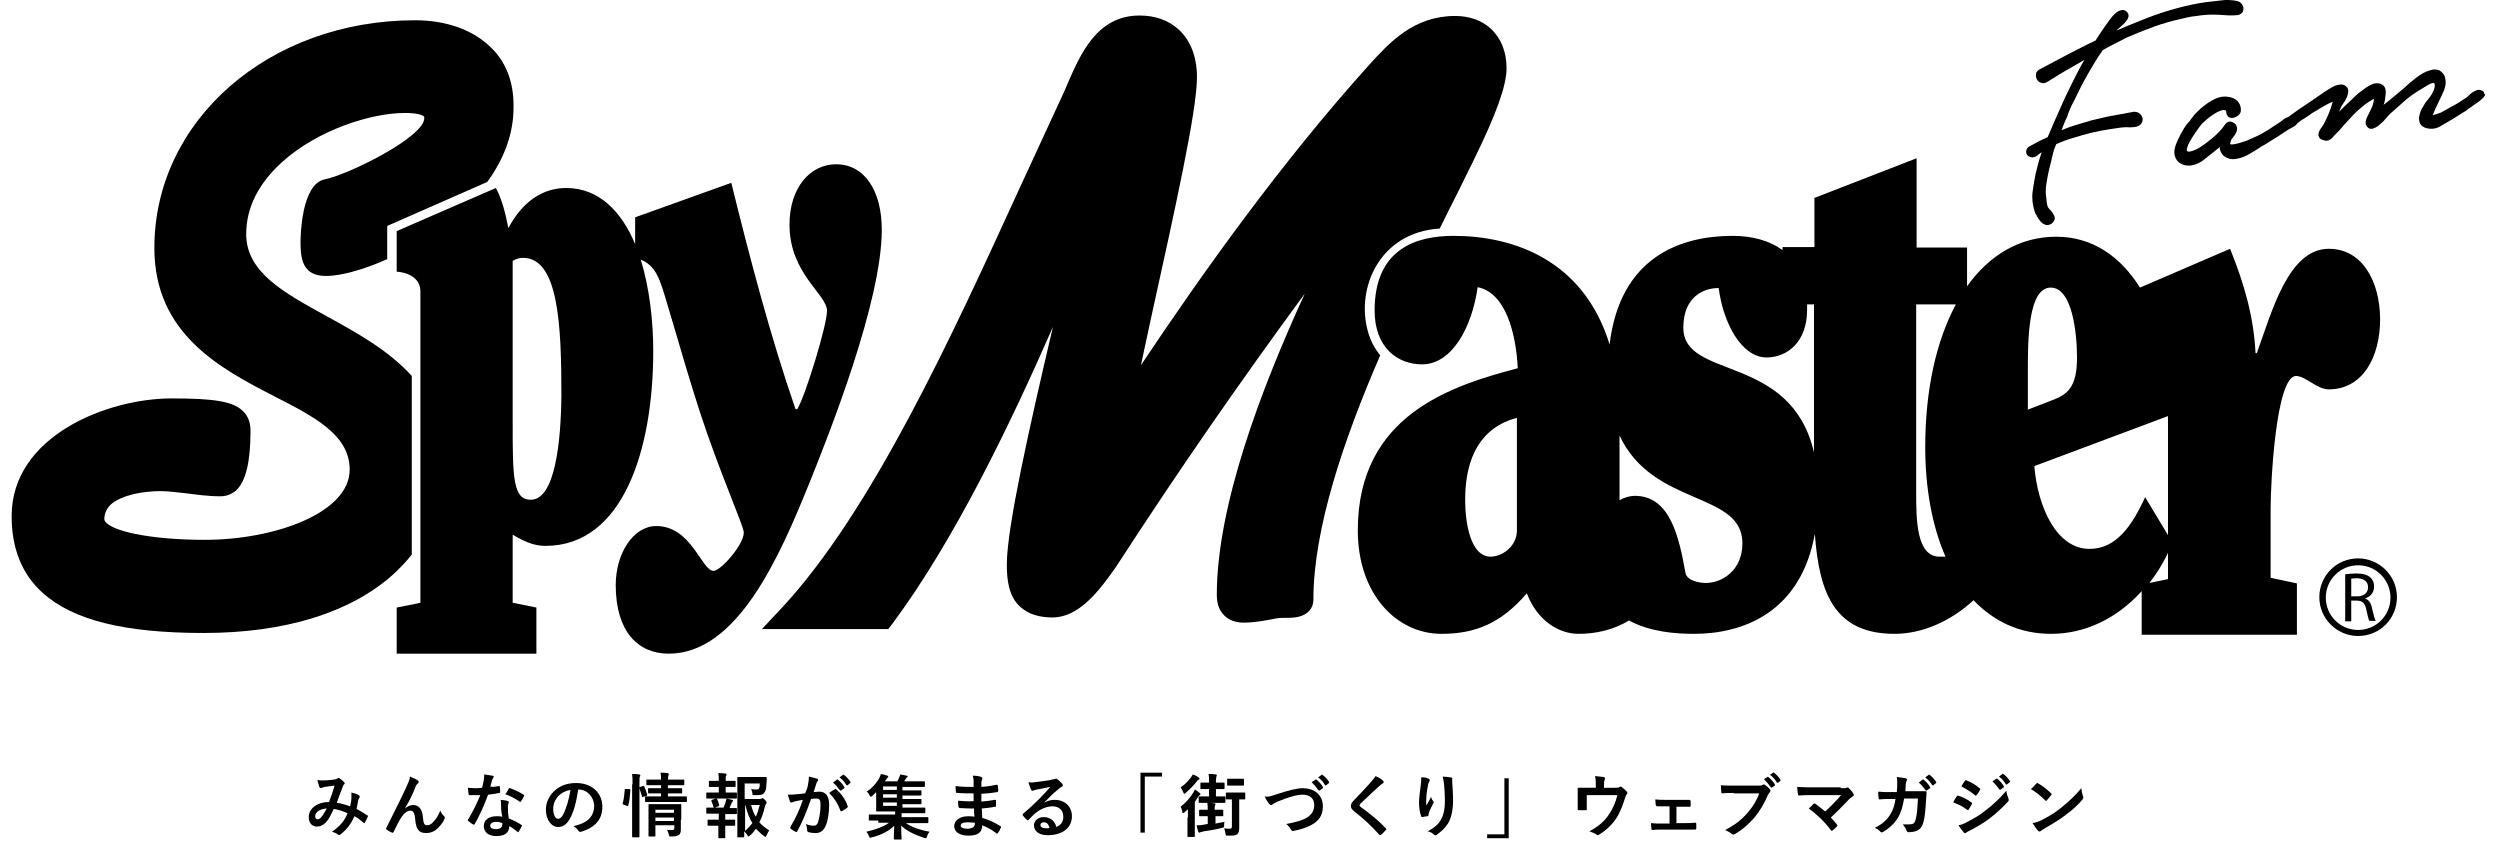 <?xml version="1.0" encoding="utf-8"?>
<!-- Generator: Adobe Illustrator 22.1.0, SVG Export Plug-In . SVG Version: 6.00 Build 0)  -->
<svg version="1.1" id="レイヤー_1" xmlns="http://www.w3.org/2000/svg" xmlns:xlink="http://www.w3.org/1999/xlink" x="0px"
	 y="0px" viewBox="0 0 579.8 195.3" style="enable-background:new 0 0 579.8 195.3;" xml:space="preserve">
<title>logo2</title>
<g>
	<path d="M498.5,135.2c1.6-2.1,3.1-4.4,4.3-7v6.1L498.5,135.2z M484.6,127.3c-7.6,0-12-9.6-12.8-19.2l31-11.6c0,0.2,0,0.5,0,0.7
		v26.9l-5.3-8.8C494.4,122.1,490.7,127.3,484.6,127.3 M470.3,85.9c0-6.7,0-19.2,5.3-19.2c5,0,6.1,10.5,6.1,16.3
		c0,6.9-2.3,8.5-5.7,9.8l-5.7,2.2V85.9z M449.8,129.1c-5.4,0-5.4-8.8-5.4-15V70.6h9.2c-4.5,8.4-7.1,19.7-7.1,33.1
		c0,9.2,1.5,18.1,4.7,25.4C450.7,129.1,450.3,129.1,449.8,129.1 M390.4,76c0-7.2,4.7-9.2,8.2-9.2c1,7.9,5.2,16.1,11.1,16.1
		c4.8,0,9.4-3.6,9.4-11c0-0.4,0-0.8,0-1.3h1.6v34.3C415.3,81.8,390.4,88.2,390.4,76 M395.6,135.2c-1.2,0-4.3-0.4-4.7-2.3
		c-1.4-7.6-3.3-17.9-11.7-17.9c-1.3,0-2.5,0.4-3.6,1v-15c7.7,16.6,28.5,12.9,28.5,25C404.1,132.2,399.5,135.2,395.6,135.2
		 M351.8,123c0,3.8-3.5,6.1-6.1,6.1c-4.7,0-5.9-7.9-5.9-13.2c0-9.9,3.7-16.8,12-19V123z M540.1,57.7c-9.4,0-13.2,14.6-16.7,24.2
		h-0.3c-0.4-8.5-2.7-16.3-5.9-24.2l-20.9,9c-4.5-7.2-11-11.8-19.4-11.8c-8.4,0-15.5,4.2-20.7,11.5v-9h-11.7V36.7l-23.7,9.2v11.4
		h-7.4v0.7c-3-2.2-7-3.3-11.6-3.3c-11.9,0-26.1,4.8-28.5,25.2c-6-19.6-22.3-25.2-36.2-25.2c-8.5,0-18.3,2.9-18.3,17.3
		c0,8.7,5.4,12.5,11,12.5c7,0,11.6-8.7,12.9-17.9c6.5,1.3,8.9,10.7,9.3,18.8c-15.1,4-37.1,10.7-37.1,37.6c0,14.8,9,24,19.4,24
		c7.8,0,13.8-2.4,19.8-9.4c2.3,6.1,7.2,9.4,12,9.4c4,0,8.1-0.9,11.7-3.1c4.9,2.7,11,3.1,15.1,3.1c11.3,0,24.7-4.9,28-23.2
		c1,14.4,5,23.2,18.5,23.2c6.4,0,13-2.9,18.3-7.8c4.6,4.8,10.5,7.8,18,7.8c7.7,0,15.1-3.4,21-9.9v10.1h36v-11.9l-6.1-1.3v-16.1
		c0-5.6,1.2-30.7,5.9-30.7c2.2,0,4.8,3.1,7.6,3.1c7.7,0,11.9-7.2,11.9-16.4C551.9,65.1,547.8,57.7,540.1,57.7"/>
	<path d="M317.2,76.7c-2.7-9.9,2.7-22.8,16.7-23.7c1.4-2.9,2.8-5.6,4.1-8.2l3.7-7.5c5.3-10.8,7.7-17.4,7.7-21.5c0-3.8-1.3-7-3.7-9.2
		c-2.1-1.9-5-2.9-8.2-2.9c-9.7,0-15.3,6.2-20.2,11.6C297,37.9,279.1,63,264.6,84.7l2.3-10.7c5.7-25.9,10.7-48.3,10.7-56.1
		c0-4.7-1.5-8.6-4.3-11.1c-2.3-2.1-5.4-3.2-9-3.2c-9.9,0-13.7,8.9-16.8,16c-0.5,1.3-1.1,2.5-1.6,3.6c0,0-9.6,20.8-9.6,20.8
		c-15.2,33.2-34,74.5-55.1,97.1l-4.5,4.8h7h20.6h1.7l1-1.3c14.3-19.2,27.4-46.4,37.2-68.8c-5.5,23.4-10.7,46.6-10.7,55.1
		c0,3.5,0.4,7.5,3.2,9.9c1.8,1.6,4.2,2.4,7.4,2.4c6.1,0,10.8-6.1,14.7-11.7c14.8-22.8,28.4-42.4,43.8-63.4
		c-10.3,22.5-20.4,49.3-20.4,69.9c0,2.1,0.6,3.7,1.9,4.9c0.8,0.7,2.1,1.5,4.3,1.5c2.6,0,5-0.5,6.7-0.8c0.8-0.2,1.7-0.3,2.1-0.3
		l0.6,0c1.8,0,4,0,5.5-1.3c0.6-0.5,1.3-1.5,1.3-2.9c0-16.4,7-37.1,15.5-56.7C318.8,80.8,317.8,79,317.2,76.7"/>
	<path d="M123.1,115.9c-4.1,0-4.2-5-4.2-17.6V60.5c0.9-0.5,1.6-0.7,2.4-0.7c8.3,0,8.9,15.9,8.9,31.9
		C130.1,102.6,128.7,115.9,123.1,115.9 M193.9,38.1c-6,0-10.8,5.4-10.8,14c0,11.4,8.7,16.1,8.7,20c0,3.3-5,19.7-6.9,22.8h-0.4
		c-5.9-17.1-10.6-35.1-14.9-52.5l-22.3,8v6.2c-3.2-7.6-8.4-13-16-13c-5.4,0-10.1,3.1-13.4,9.3c-0.7-3.6-1.5-6.7-2.9-9.3L92,53.6v9.4
		c2.7,0.2,5.5,1.5,5.5,4.6v72.2l-5.5,1.1v10.7h32.4v-10.7l-5.5-1.1V124c2.7,1.6,4.9,2.6,7.6,2.6c18,0,25-22.3,25-45.2
		c0-7.1-0.9-14.7-2.9-21.2c2.4,1,3.5,2.7,4.4,4.9c1.3,3.1,4.6,15.8,9.3,30.4c4.6,14.1,10.2,26.5,10.2,28c0,2.9-5.4,8.9-7,8.9
		c-2.8,0-5.1-10.4-13.3-10.4c-5.3,0-9.4,6.3-9.4,13.7c0,10.7,5.1,15.9,12.3,15.9c16,0,25.8-22.8,32.5-39.3
		c4.8-11.9,16.9-42.4,16.9-59C204.5,44.2,200.5,38.1,193.9,38.1"/>
	<path d="M113.2,10.4c-4.1-3.7-10.1-5.7-16.9-5.7c-33.9,0-60.5,23.2-60.5,52.8c0,20,15.4,28,27.8,34.4c9.4,4.8,17.5,9,17.5,17
		c0,10.1-17.5,16.3-33.6,16.3c-11.1,0-20.3-1.6-22.8-3.9c-0.5-0.5-0.5-0.8-0.5-0.9c0-1.3,0.5-2.4,1.5-3.4c2.6-2.3,7.8-3.1,11.5-3.1
		c1.9,0,3.8,0.3,5.9,0.5c2.4,0.3,5.1,0.7,8.1,0.7c1.3,0,2.5-0.5,3.5-1.3c2.3-2.1,3.4-6.6,3.4-13.9c0-2-0.6-3.5-1.9-4.7
		c-2.3-2.1-6.5-2.8-16.4-2.8c-14.9,0-37.1,8.7-37.1,27.3c0,7.5,2.4,13.5,7.2,17.8c7,6.3,18.9,9.3,37.3,9.3c18.9,0,34-4.7,43.9-13.5
		c1.6-1.5,3.1-3,4.4-4.7V87.2c-5.4-6-12.9-10.1-19.8-13.9c-10-5.5-18.6-10.2-18.6-19c0-6.1,2.8-11.7,8.3-16.7
		c8.3-7.5,20.7-11.4,28.5-11.4c2.6,0,4,0.4,4.4,0.8c0.1,0.1,0.1,0.2,0.1,0.4c0,4.4-17.6,13.1-23.1,14.2c-5.4,1.1-5.6,13.1-5.6,14.5
		c0,3,0.3,5.2,1.8,6.6c1.2,1.1,2.8,1.3,4.2,1.3c3.1,0,8.3-1.3,14.1-3.9v-7.7l23.2-10.2c4-5.5,6.1-11.3,6.1-17.3
		C119.2,18.8,117.2,13.9,113.2,10.4"/>
</g>
<g>
	<path d="M546.9,147.5c-4.9,0-9-4-9-9s4-9,9-9c4.9,0,9,4,9,9S551.9,147.5,546.9,147.5z M546.9,131.1c-4.1,0-7.5,3.3-7.5,7.5
		c0,4.1,3.3,7.5,7.5,7.5c4.1,0,7.5-3.3,7.5-7.5C554.4,134.5,551.1,131.1,546.9,131.1z"/>
	<g>
		<path d="M543.8,133.2c0.7-0.1,1.8-0.2,2.7-0.2c1.5,0,2.5,0.3,3.2,0.9c0.6,0.5,0.9,1.2,0.9,2.1c0,1.5-0.9,2.4-2.1,2.8v0
			c0.9,0.3,1.4,1.1,1.6,2.2c0.4,1.5,0.6,2.6,0.9,3h-1.5c-0.2-0.3-0.4-1.3-0.7-2.6c-0.3-1.5-0.9-2.1-2.2-2.1h-1.3v4.8h-1.4V133.2z
			 M545.2,138.3h1.5c1.5,0,2.5-0.8,2.5-2.1c0-1.4-1-2-2.5-2.1c-0.7,0-1.2,0.1-1.4,0.1V138.3z"/>
	</g>
</g>
<g>
	<path d="M481.1,23.2c1-2.1,2-4.1,3.1-6c1.1-1.9,2.2-3.8,3.5-5.6c0.9-0.5,1.8-1,2.6-1.4c0.9-0.4,1.8-0.9,2.7-1.4
		c2.1-0.9,4.3-1.8,6.5-2.6c2.2-0.8,4.4-1.4,6.7-1.9c1.1-0.3,2.2-0.5,3.3-0.6c1.1-0.2,2.3-0.3,3.5-0.3c0.9,0,1.9,0,2.8,0.1
		c1,0.1,2.1,0.1,3.2,0c0.5-0.1,0.9-0.4,1.1-0.7c0.2-0.3,0.2-0.7,0.2-1.1c-0.1-0.4-0.3-0.7-0.6-1c-0.3-0.3-0.6-0.4-1-0.5
		c-1.2-0.2-2.4-0.3-3.6-0.1c-1.1,0.1-2.3,0.3-3.5,0.4c-2.2,0.3-4.5,0.8-6.7,1.4c-2.2,0.6-4.4,1.3-6.5,2.1c-1.5,0.6-3,1.2-4.5,1.8
		c-1,0.4-2.1,0.9-3.1,1.3c0.5-0.6,3.8-2.7,2.6-4.2c-0.7-1-2.2-0.7-3.5,0.9c-0.7,0.8-3,4.1-3.9,5.6c-2.2,1-4.2,2.1-6.4,3.2
		c-2.2,1.2-4.4,2.3-6.6,3.5c-0.5,0.3-0.8,0.6-0.8,1.1c-0.1,0.4,0,0.8,0.2,1.2c0.2,0.4,0.5,0.7,1,0.8c0.5,0.2,0.9,0.1,1.4-0.2
		c1-0.6,1.9-1.2,2.9-1.8c1-0.6,2-1.2,3.1-1.8l2.6-1.5c-0.9,1.5-1.7,3.1-2.5,4.7c-1,2-2,4-2.9,6.1c-0.5,1.2-1.1,2.4-1.6,3.6
		c-0.5,1.2-1,2.3-1.5,3.5c-1.6,0.7-3.1,1.5-4.5,2.3c-0.3,0.3-0.5,0.7-0.5,1.1c0,0.3,0.1,0.8,0.7,1.1c0.4,0.2,0.8,0.3,1.2,0.1
		c0.4-0.1,0.7-0.3,1-0.6c0.2-0.2,0.5-0.3,0.7-0.5c-0.2,0.6-0.4,1.3-0.6,1.9c-0.3,1-0.5,2-0.8,3.1c-0.3,1.4-0.5,2.8-0.7,4.2
		c-0.2,1.5,0,2.9,0.4,4.3c0.1,0.3,0.2,0.7,0.5,1.1c0.2,0.5,0.5,0.9,0.8,1.3c0.3,0.4,0.7,0.7,1.2,0.9c0.1,0.1,0.3,0.1,0.5,0.1
		c0.3,0,0.7-0.1,1.1-0.4c0.8-0.7,0.7-1.4,0.5-1.8c-0.2-0.4-0.5-0.9-0.9-1.3c-0.3-0.3-0.6-0.6-0.7-1.1c-0.1-0.5-0.2-1-0.2-1.5
		c-0.2-1.2-0.2-2.4,0-3.5c0.2-1.2,0.4-2.4,0.7-3.6c0.3-1,0.5-2,0.7-2.9c0.2-0.9,0.5-1.8,0.9-2.7c1.2-0.5,2.7-1.1,4.2-1.5
		c1.3-0.4,2.6-0.8,3.9-1.1c1.3-0.3,2.7-0.6,4.1-0.8l2-0.3c0.7-0.1,1.3-0.2,2-0.2c0.4,0,0.9,0.1,1.4,0c0.5,0,1-0.1,1.5-0.3
		c0.5-0.3,0.8-0.7,0.9-1.2c0.1-0.6-0.1-1.1-0.5-1.5c-0.5-0.5-1.2-0.7-1.9-0.5c-0.6,0.1-1.2,0.2-1.6,0.3c-1.3,0.2-2.6,0.5-3.9,0.7
		c-1.3,0.3-2.6,0.6-3.9,0.9c-1.3,0.4-2.7,0.8-4,1.2c-1,0.3-2,0.7-3,1.1c0.4-1,0.8-2.1,1.3-3.1C479.8,25.8,480.4,24.5,481.1,23.2z"/>
	<path d="M576.1,21.5c-0.1-0.3-0.4-0.5-0.8-0.6c0,0,0,0,0,0c-0.3-0.1-0.7-0.1-1.1,0.1c-0.3,0.1-0.6,0.3-0.9,0.5
		c-0.3,0.2-0.6,0.5-0.8,0.7c-0.2,0.2-0.4,0.4-0.6,0.5l-1.7,1.1c-0.5,0.3-1.1,0.7-1.8,1c-0.6,0.4-1.4,0.8-2.3,1.3
		c-0.7,0.3-1.4,0.5-1.9,0.6c0.3-0.8,0.7-1.7,1.1-2.5c0.5-1,1-2.1,1.5-3.2c0.2-0.6,0.4-1.2,0.4-1.8c0-0.6-0.1-1.2-0.3-1.7
		c-0.3-0.5-0.7-0.9-1.2-1.2c-0.6-0.2-1.3-0.3-2.1,0c-1.1,0.3-2.2,0.9-3.2,1.7c-1,0.8-1.9,1.5-2.7,2.3c-1,0.8-2,1.7-3,2.5
		c-0.6,0.5-1.2,1-1.9,1.5c0.1-0.2,0.1-0.4,0.2-0.6c0.2-0.7,0.2-1.4,0.3-2.1c0.1-1.5-0.7-2-1.3-2.2c-0.8-0.2-1.6-0.1-2.4,0.4
		c-0.6,0.3-1.2,0.7-1.8,1.2c-0.6,0.4-1.2,0.9-1.8,1.5c-0.6,0.6-1.3,1.3-2.1,2c-0.4,0.4-0.9,0.9-1.4,1.4c0.1-0.3,0.3-0.7,0.4-1
		c0.1-0.2,0.3-0.6,0.6-1c0.3-0.4,0.6-0.9,0.8-1.4c0.2-0.5,0.3-1,0.3-1.5c0-0.4-0.2-0.9-1-1.3c-0.5-0.2-1.1-0.1-1.8,0.1
		c-0.6,0.2-1.3,0.6-1.9,1c-0.6,0.4-1.3,0.8-1.8,1.2c-0.6,0.4-1,0.7-1.3,0.9l-3.1,2.1c-1.1,0.7-2.1,1.5-3.1,2.2c0,0,0,0-0.1,0
		c-0.1,0-0.2,0.1-0.3,0.1c-0.4,0.2-0.7,0.5-1,0.7c-0.3,0.3-0.5,0.4-0.7,0.5c-0.7,0.5-1.6,1-2.6,1.7c-1,0.6-2,1.2-3,1.6
		c-1,0.5-2,0.9-3,1.2c-0.9,0.3-1.8,0.5-2.4,0.5c0,0,0,0,0,0c-0.2,0-0.2-0.1-0.3-0.1c0,0,0-0.1,0.1-0.5c0.1-0.4,0.2-0.6,0.4-0.8
		l0.6-0.8c0.2-0.3,0.4-0.7,0.5-1.1c0.1-0.8-0.2-1.5-0.9-1.8c-0.7-0.4-1.4-0.2-1.9,0.5c-0.7,1.1-1.7,2.1-3,3.2
		c-0.1,0.1-0.4,0.3-1,0.8c-0.5,0.4-1.1,0.8-1.7,1.2c-0.6,0.4-1.2,0.7-1.9,0.9c-0.5,0.2-0.9,0.2-1.1,0.1c-0.2-0.1-0.2-0.5,0-1
		c0.2-0.7,0.6-1.4,1.1-2.2c0.5-0.8,1-1.5,1.5-2.2c0.6-0.8,0.9-1.2,1.1-1.3c0.5-0.5,1-0.9,1.4-1.2c1.8-1.4,3.2-1.9,3.7-1.6
		c0.1,0,0.2,0.1,0.2,0.3c0,0.5,0.2,0.9,0.5,1.2c0.4,0.3,0.9,0.3,1.2,0.2c0.6-0.1,1.8-0.7,1.7-1.9c0-1.4-1-3-3.8-3c0,0-0.1,0-0.1,0
		c-1.7,0-4.1,1.4-6.4,3.7c0,0,0,0,0,0l-0.1,0.1c-0.1,0.1-0.2,0.2-0.2,0.2c-0.2,0.2-0.3,0.3-0.3,0.4c-0.4,0.5-0.7,0.8-1,1.3l-0.3,0.3
		c-0.7,0.8-1.2,1.7-1.7,2.6c-0.5,0.9-0.9,1.8-1.2,2.6c-0.3,0.9-0.4,1.6-0.3,2.2c0.2,1,0.7,1.8,1.6,2.2c0.5,0.3,1.1,0.4,1.7,0.4
		c0.3,0,0.6,0,0.9-0.1c1-0.2,2-0.7,2.8-1.4c0.8-0.6,1.6-1.3,2.4-1.9l1.1-0.9c0,0.4,0.1,0.9,0.3,1.2c0.3,0.7,0.9,1.2,1.9,1.5
		c0.7,0.2,1.5,0.1,2.3-0.1c0.8-0.2,1.5-0.5,2.2-0.9c0.7-0.4,1.4-0.8,2-1.2c0.6-0.4,1.2-0.8,1.8-1.1l2.4-1.5c0.8-0.5,1.6-1,2.3-1.5
		c0.2-0.1,0.4-0.3,0.8-0.5c0.4-0.2,0.7-0.4,1.1-0.6c0.4-0.2,0.7-0.5,0.9-0.8c0.5-0.4,1-0.8,1.4-1c0.6-0.4,1.3-0.8,1.9-1.3
		c0.9-0.5,1.8-1.1,2.7-1.6c0.7-0.4,1.4-0.8,2.2-1.1c-0.5,1.9-1.3,3.8-2.2,5.4l-0.5,0.7c-0.2,0.3-0.4,0.6-0.5,0.9
		c-0.1,0.4-0.2,0.7,0,1.1c0.1,0.4,0.5,0.7,1.1,0.8c0.5,0.2,1,0.2,1.4-0.1c0.4-0.2,0.7-0.5,0.9-0.8c0.8-0.8,1.7-1.7,2.4-2.6
		c0.8-0.9,1.6-1.7,2.3-2.5c0.8-0.8,1.6-1.5,2.5-2.2c0.7-0.5,1.4-1,2.2-1.4c0,0.2-0.1,0.4-0.1,0.6c-0.1,0.5-0.2,0.8-0.3,1.1
		c-0.1,0.2-0.2,0.5-0.4,0.9c-0.2,0.4-0.4,0.8-0.6,1.2c-0.2,0.4-0.4,0.8-0.5,1.2c-0.1,0.5-0.1,0.9,0.1,1.2c0.4,0.7,0.9,0.9,1.6,0.7
		c0.5-0.2,1.1-0.5,1.6-1c0.5-0.4,1-0.9,1.4-1.4c0.4-0.5,0.7-0.8,0.9-1c1.2-1.1,2.4-2.1,3.6-3.2c1.2-1,2.5-1.9,3.9-2.7
		c0.4-0.2,0.9-0.6,1.5-0.9c0.5-0.3,0.9-0.4,1.3-0.3c0.1,0.4,0.1,0.7,0,1.1c-0.1,0.5-0.4,0.9-0.6,1.4c-0.3,0.5-0.6,0.9-1,1.4
		c-0.4,0.4-0.7,0.9-0.9,1.3c-0.3,0.4-0.5,0.8-0.7,1.3c-0.2,0.5-0.3,1-0.4,1.5c0,0.5,0.1,1,0.3,1.4c0.3,0.5,0.7,0.8,1.4,1
		c1.1,0.3,2.3,0.2,3.4-0.5c1.1-0.6,2-1.2,2.9-1.7l1.9-1.2c0.7-0.4,1.3-0.8,1.9-1.3c0.2-0.1,0.5-0.3,1-0.7c0.5-0.3,1.1-0.7,1.5-1.1
		c0.5-0.4,0.9-0.8,1.1-1.3C576.2,21.9,576.1,21.7,576.1,21.5z"/>
</g>
<g>
	<path d="M81.5,184.9c0-0.3,0-0.7,0-1.1c0.8,0.2,1.5,0.4,1.8,0.7c0.1,0.1,0.2,0.3,0.1,0.4c-0.1,0.2-0.2,0.4-0.3,0.6
		c-0.1,0.7-0.3,1.4-0.4,2.1c0.9,0.5,1.9,1.1,2.5,1.5c0.2,0.1,0.1,0.2,0.1,0.3c-0.2,0.4-0.5,1.1-0.7,1.4c-0.1,0.2-0.2,0.1-0.3,0
		c-0.7-0.6-1.3-1.1-2.1-1.5c-0.8,1.8-1.7,3-3.2,4.2c-0.3,0.2-0.3,0.2-0.6,0.1c-0.4-0.4-0.8-0.5-1.4-0.7c2-1.4,3-2.7,3.6-4.3
		c-0.9-0.4-2-0.8-3.2-1c-0.8,1.8-1.3,2.6-1.9,3.2c-0.6,0.6-1.2,0.9-2,0.9c-0.9,0-1.9-0.6-1.9-2.2c0-2,2-3.5,4.7-3.5
		c0.5-1.3,0.9-2.4,1.3-3.8c-0.9,0.1-1.7,0.2-2.2,0.3c-0.2,0-0.5,0.1-0.7,0.2c-0.1,0-0.2,0.1-0.3,0.1c-0.1,0-0.2-0.1-0.3-0.2
		c-0.1-0.3-0.3-0.9-0.5-1.7c0.5,0.1,0.9,0.1,1.4,0.1c0.8,0,1.6-0.1,2.5-0.2c0.4-0.1,0.6-0.1,0.8-0.3c0.1-0.1,0.3-0.1,0.4,0
		c0.4,0.2,0.8,0.6,1.1,0.9c0.2,0.2,0.2,0.4,0,0.5c-0.2,0.2-0.3,0.5-0.4,0.8c-0.4,1.1-0.9,2.3-1.3,3.5c1,0.1,1.9,0.4,3.1,0.8
		C81.4,186.2,81.5,185.6,81.5,184.9z M73.1,189.3c0,0.5,0.2,0.7,0.6,0.7c0.3,0,0.6-0.2,0.9-0.6c0.4-0.5,0.7-1.1,1.2-1.9
		C74.1,187.6,73.1,188.4,73.1,189.3z"/>
	<path d="M93.9,187.5c0.6-0.5,1.3-0.8,1.9-0.8c1.7,0,2.2,1.5,2.3,3c0.1,1.2,0.3,1.7,0.9,1.7c0.6,0,1.1-0.3,1.5-0.8
		c0.6-0.6,1.2-1.5,1.6-2.6c0.3,0.7,0.6,1,0.9,1.3c0.2,0.2,0.2,0.4,0.1,0.6c-0.3,0.7-0.8,1.4-1.4,2c-0.8,0.9-1.8,1.3-2.9,1.3
		c-1.6,0-2.3-0.8-2.5-3.1c-0.1-1.6-0.5-2.1-1.1-2.1c-0.7,0-1.4,0.5-2,1.4c-0.6,0.8-1.2,2.1-1.9,3.5c-0.1,0.2-0.2,0.3-0.4,0.2
		c-0.4-0.2-0.9-0.4-1.2-0.7c-0.2-0.1-0.2-0.2-0.1-0.4c2.3-4.6,3.8-7.6,4.7-9.6c0.5-1.1,0.7-1.6,0.8-2.3c0.7,0.3,1.4,0.6,1.8,0.9
		c0.3,0.2,0.3,0.4,0,0.7c-0.2,0.2-0.4,0.4-0.5,0.7C95.7,184.3,94.8,186,93.9,187.5L93.9,187.5z"/>
	<path d="M115.7,182.3c0.1,0,0.2,0,0.2,0.1c0.1,0.4,0.1,0.9,0.1,1.3c0,0.1-0.1,0.2-0.2,0.2c-0.9,0.2-1.6,0.3-2.6,0.4
		c-1,2.7-2,4.9-3.1,6.8c-0.1,0.2-0.2,0.2-0.4,0.1c-0.4-0.2-0.8-0.6-1.1-0.8c-0.1-0.1-0.2-0.2,0-0.4c1.2-2,2-3.7,2.8-5.6
		c-0.6,0-1.1,0-1.6,0c-0.4,0-0.5,0-0.9,0c-0.2,0-0.2,0-0.2-0.3c-0.1-0.3-0.1-0.8-0.2-1.4c0.7,0,1,0.1,1.5,0.1c0.6,0,1.1,0,1.8-0.1
		c0.2-0.7,0.3-1.2,0.4-1.8c0.1-0.6,0.1-0.8,0.1-1.3c0.7,0.1,1.4,0.2,1.9,0.3c0.2,0,0.3,0.1,0.3,0.2c0,0.1,0,0.2-0.1,0.3
		c-0.1,0.1-0.2,0.3-0.3,0.6c-0.1,0.4-0.2,0.9-0.4,1.4C114.4,182.6,115.1,182.4,115.7,182.3z M116.2,186.6c0-0.4,0-0.7-0.1-1.1
		c0.8,0.1,1.2,0.1,1.7,0.3c0.1,0,0.2,0.1,0.2,0.3c0,0,0,0.1-0.1,0.3c-0.1,0.2-0.1,0.4-0.1,0.7c0,0.9,0,1.6,0.2,2.7
		c1.1,0.5,1.9,0.8,2.9,1.5c0.2,0.1,0.2,0.2,0.1,0.3c-0.2,0.5-0.5,0.9-0.7,1.3c-0.1,0.2-0.2,0.1-0.3,0c-0.7-0.6-1.3-1-1.9-1.3
		c0,1.6-1.1,2.3-3,2.3c-1.8,0-2.9-0.9-2.9-2.3c0-1.4,1.1-2.3,3-2.3c0.3,0,0.7,0,1.3,0.1C116.2,188.3,116.2,187.3,116.2,186.6z
		 M115.1,190.6c-0.8,0-1.4,0.3-1.4,0.9c0,0.5,0.4,0.8,1.4,0.8c0.9,0,1.4-0.5,1.4-1.1c0-0.1,0-0.2,0-0.3
		C116,190.7,115.6,190.6,115.1,190.6z M118,182.9c0.1-0.2,0.2-0.2,0.3-0.1c0.9,0.3,2.2,0.9,3.1,1.5c0.2,0.1,0.2,0.2,0.1,0.4
		c-0.2,0.4-0.4,0.8-0.7,1.2c-0.1,0.1-0.2,0.1-0.3,0c-0.9-0.6-2.1-1.3-3.3-1.7C117.6,183.7,117.8,183.2,118,182.9z"/>
	<path d="M134.1,183.1c-0.4,2.7-1,5.2-2,6.9c-0.7,1.2-1.5,1.8-2.7,1.8c-1.4,0-2.8-1.5-2.8-4.1c0-1.5,0.7-3,1.8-4.1
		c1.3-1.3,3-2,5.2-2c3.8,0,6.1,2.4,6.1,5.5c0,3-1.7,4.8-4.9,5.8c-0.3,0.1-0.5,0-0.7-0.3c-0.2-0.3-0.5-0.6-1.1-1
		c2.7-0.6,4.8-1.8,4.8-4.8C137.7,184.9,136.3,183.1,134.1,183.1L134.1,183.1z M129.5,184.6c-0.8,0.9-1.2,1.9-1.2,3
		c0,1.5,0.6,2.3,1.1,2.3c0.4,0,0.8-0.2,1.2-1c0.7-1.3,1.4-3.6,1.7-5.7C131.1,183.4,130.2,183.9,129.5,184.6z"/>
	<path d="M146,183c0.2,0,0.2,0.1,0.2,0.3c-0.1,1.3-0.2,2.5-0.5,3.5c0,0.2-0.1,0.1-0.3,0.1l-0.8-0.3c-0.2-0.1-0.2-0.2-0.2-0.3
		c0.3-0.9,0.4-2,0.5-3.2c0-0.2,0-0.1,0.3-0.1L146,183z M146.7,181.9c0-1.1,0-1.6-0.1-2.4c0.6,0,1.1,0,1.6,0.1c0.2,0,0.3,0.1,0.3,0.2
		c0,0.1,0,0.2-0.1,0.3c-0.1,0.2-0.1,0.6-0.1,1.8v9.3c0,1.8,0,2.7,0,2.8c0,0.2,0,0.2-0.2,0.2h-1.3c-0.2,0-0.2,0-0.2-0.2
		c0-0.1,0-1,0-2.8V181.9z M149.1,182.3c0.2-0.1,0.2,0,0.3,0.1c0.3,0.6,0.5,1.2,0.7,1.9c0,0.2,0,0.2-0.2,0.3l-0.7,0.2
		c-0.2,0.1-0.3,0.1-0.3-0.1c-0.2-0.7-0.4-1.3-0.6-1.9c-0.1-0.2,0-0.2,0.2-0.3L149.1,182.3z M152,186c-1.5,0-2.1,0-2.2,0
		c-0.2,0-0.2,0-0.2-0.2v-0.9c0-0.2,0-0.2,0.2-0.2c0.1,0,0.6,0,2.2,0h1.3V184h-0.8c-1.4,0-1.9,0-2,0c-0.2,0-0.2,0-0.2-0.2v-0.8
		c0-0.2,0-0.2,0.2-0.2c0.1,0,0.6,0,2,0h0.8v-0.7h-1.1c-1.5,0-2,0-2.1,0c-0.2,0-0.2,0-0.2-0.2v-0.9c0-0.2,0-0.2,0.2-0.2
		c0.1,0,0.6,0,2.1,0h1.1c0-0.6,0-1-0.1-1.6c0.6,0,1,0,1.6,0.1c0.2,0,0.3,0.1,0.3,0.2c0,0.2-0.1,0.3-0.1,0.4c0,0.2-0.1,0.4-0.1,0.9
		h1.5c1.5,0,2,0,2.1,0c0.2,0,0.2,0,0.2,0.2v0.9c0,0.2,0,0.2-0.2,0.2c-0.1,0-0.6,0-2.1,0h-1.5v0.7h1.1c1.4,0,1.9,0,2,0
		c0.2,0,0.2,0,0.2,0.2v0.8c0,0.2,0,0.2-0.2,0.2c-0.1,0-0.6,0-2,0h-1.1v0.7h2c1.5,0,2.1,0,2.2,0c0.2,0,0.2,0,0.2,0.2v0.9
		c0,0.2,0,0.2-0.2,0.2c-0.1,0-0.6,0-2.2,0H152z M157.9,190.1c0,0.8,0,1.7,0,2.2c0,0.6-0.1,1.1-0.4,1.3c-0.3,0.2-0.7,0.4-1.8,0.4
		c-0.5,0-0.5,0-0.6-0.5c-0.1-0.3-0.2-0.7-0.4-1c0.4,0,0.8,0,1.1,0c0.5,0,0.6-0.2,0.6-0.5v-0.6H152v0.7c0,1.1,0,1.6,0,1.7
		c0,0.2,0,0.2-0.2,0.2h-1.2c-0.2,0-0.2,0-0.2-0.2c0-0.1,0-0.6,0-1.7v-3.7c0-1.1,0-1.6,0-1.7c0-0.2,0-0.2,0.2-0.2c0.1,0,0.6,0,2,0
		h3.2c1.4,0,1.9,0,2,0c0.2,0,0.2,0,0.2,0.2c0,0.1,0,0.7,0,1.9V190.1z M152,187.8v0.7h4.3v-0.7H152z M156.3,190.4v-0.8H152v0.8H156.3
		z"/>
	<path d="M166.7,183.8v-1.3h-0.4c-1.2,0-1.6,0-1.7,0c-0.2,0-0.2,0-0.2-0.2v-1c0-0.1,0-0.2,0.2-0.2c0.1,0,0.5,0,1.7,0h0.4v0
		c0-0.7,0-1.2-0.1-1.8c0.6,0,1.1,0,1.6,0.1c0.2,0,0.3,0.1,0.3,0.2c0,0.1,0,0.2-0.1,0.3c-0.1,0.1-0.1,0.4-0.1,0.8v0.4h0.4
		c1.2,0,1.6,0,1.7,0c0.1,0,0.2,0,0.2,0.2v1c0,0.2,0,0.2-0.2,0.2c-0.1,0-0.5,0-1.7,0h-0.4v1.3h0.5c1.4,0,1.8,0,1.9,0
		c0.2,0,0.2,0,0.2,0.2v1c0,0.2,0,0.2-0.2,0.2c-0.1,0-0.5,0-1.9,0h-2.9c-1.3,0-1.8,0-1.9,0c-0.2,0-0.2,0-0.2-0.2v-1
		c0-0.2,0-0.2,0.2-0.2c0.1,0,0.5,0,1.9,0H166.7z M166.7,190v-1.3h-0.8c-1.3,0-1.8,0-1.9,0c-0.2,0-0.2,0-0.2-0.2v-1
		c0-0.2,0-0.2,0.2-0.2c0.1,0,0.5,0,1.9,0h1.9c0.2-0.5,0.4-0.9,0.5-1.4c0.1-0.2,0.1-0.4,0.2-0.7c0.4,0.1,0.9,0.2,1.3,0.3
		c0.2,0,0.2,0.1,0.2,0.2c0,0.1,0,0.1-0.1,0.2c-0.1,0.1-0.2,0.2-0.2,0.3c-0.2,0.4-0.3,0.7-0.5,1.2c1.1,0,1.4,0,1.5,0
		c0.2,0,0.2,0,0.2,0.2v1c0,0.2,0,0.2-0.2,0.2c-0.1,0-0.5,0-1.9,0h-0.6v1.3h0.4c1.2,0,1.6,0,1.7,0c0.2,0,0.2,0,0.2,0.2v1
		c0,0.2,0,0.2-0.2,0.2c-0.1,0-0.5,0-1.7,0h-0.4v1c0,1.1,0,1.6,0,1.7c0,0.2,0,0.2-0.2,0.2h-1.2c-0.2,0-0.2,0-0.2-0.2
		c0-0.1,0-0.6,0-1.7v-1h-0.5c-1.2,0-1.7,0-1.8,0c-0.2,0-0.2,0-0.2-0.2v-1c0-0.2,0-0.2,0.2-0.2c0.1,0,0.5,0,1.8,0H166.7z
		 M165.8,187.3c-0.2,0.1-0.2,0-0.3-0.1c-0.2-0.5-0.3-1-0.5-1.4c-0.1-0.2,0-0.2,0.1-0.3l0.9-0.3c0.2,0,0.2,0,0.3,0.1
		c0.2,0.4,0.4,0.9,0.5,1.4c0,0.2,0,0.2-0.2,0.3L165.8,187.3z M176.2,185.3c0.3,0,0.4,0,0.4-0.1c0.1,0,0.1-0.1,0.2-0.1s0.2,0,0.6,0.4
		c0.4,0.4,0.4,0.5,0.4,0.6c0,0.1,0,0.2-0.1,0.3c-0.1,0.1-0.2,0.3-0.3,0.6c-0.3,1.4-0.7,2.6-1.3,3.7c0.6,0.7,1.4,1.3,2.3,1.9
		c-0.2,0.3-0.4,0.6-0.6,1.1c-0.1,0.2-0.2,0.4-0.3,0.4c-0.1,0-0.2-0.1-0.3-0.2c-0.7-0.5-1.3-1.1-1.9-1.7c-0.4,0.6-0.8,1.1-1.4,1.6
		c-0.2,0.1-0.2,0.2-0.3,0.2c-0.1,0-0.2-0.1-0.3-0.3c-0.2-0.4-0.5-0.7-0.7-0.9c0,0.7,0,1.2,0,1.2c0,0.1,0,0.2-0.2,0.2h-1.2
		c-0.2,0-0.2,0-0.2-0.2c0-0.1,0-1.2,0-3.3v-6.9c0-2.2,0-3.3,0-3.4c0-0.2,0-0.2,0.2-0.2c0.1,0,0.7,0,2,0h2.6c1.3,0,1.7,0,1.8,0
		c0.2,0,0.2,0,0.2,0.2c0,0.3,0,0.5,0,0.8c-0.1,1.3-0.1,2-0.4,2.4c-0.3,0.6-0.7,0.8-1.7,0.8c-0.3,0-0.6,0-0.8,0c-0.4,0-0.4,0-0.4-0.4
		c-0.1-0.5-0.2-0.8-0.3-1c0.5,0.1,0.9,0.1,1.2,0.1c0.4,0,0.6-0.1,0.7-0.4c0.1-0.3,0.1-0.6,0.1-1h-3.5v3.6H176.2z M172.8,192.7
		c0.7-0.6,1.2-1.2,1.7-1.8c-0.7-1.1-1.2-2.4-1.6-4.1h-0.1V192.7z M174.2,186.7c0.3,1.1,0.6,2,1.1,2.7c0.4-0.8,0.6-1.7,0.9-2.7H174.2
		z"/>
	<path d="M187.4,181.9c0.1-0.5,0.2-1.1,0.2-1.8c0.8,0.2,1.3,0.3,1.9,0.5c0.3,0.1,0.3,0.4,0.1,0.6c-0.2,0.2-0.2,0.4-0.3,0.6
		c-0.2,0.7-0.4,1.2-0.6,1.9c0.4,0,0.9-0.1,1.3-0.1c1.5,0,2.3,1,2.3,3.1c0,1.7-0.3,3.8-0.9,5c-0.5,1-1.2,1.5-2.2,1.5
		c-0.8,0-1.3-0.1-1.7-0.2c-0.2-0.1-0.3-0.2-0.3-0.4c0-0.5-0.1-1-0.3-1.5c0.7,0.3,1.3,0.4,1.8,0.4c0.5,0,0.8-0.2,1-0.8
		c0.3-0.9,0.6-2.4,0.6-4c0-1.1-0.2-1.5-0.9-1.5c-0.4,0-0.9,0-1.3,0.1c-1.1,3.1-2,5.3-3.2,7.5c-0.1,0.2-0.2,0.2-0.4,0.1
		c-0.3-0.1-0.9-0.5-1.1-0.7c-0.1-0.1-0.2-0.3-0.1-0.4c1.3-2.2,2.1-3.9,2.9-6.3c-0.6,0.1-1.1,0.2-1.6,0.3c-0.4,0.1-0.7,0.2-0.9,0.3
		c-0.2,0.1-0.4,0-0.5-0.2c-0.1-0.4-0.3-0.9-0.5-1.6c0.7,0,1.4,0,2.1-0.1c0.7-0.1,1.3-0.1,1.9-0.2C187.2,183,187.3,182.5,187.4,181.9
		z M193.7,183c0.1-0.1,0.2,0,0.3,0.1c1.1,1,2.1,2.3,2.6,3.9c0.1,0.1,0,0.2-0.1,0.3c-0.3,0.3-0.9,0.6-1.2,0.8
		c-0.2,0.1-0.3,0.1-0.4-0.1c-0.6-1.7-1.5-3-2.6-4.1C192.8,183.5,193.3,183.2,193.7,183z M194.1,180.8c0.1-0.1,0.1,0,0.2,0
		c0.5,0.4,1.1,1,1.5,1.7c0.1,0.1,0.1,0.2,0,0.3l-0.7,0.5c-0.1,0.1-0.2,0.1-0.3,0c-0.5-0.7-1-1.3-1.6-1.8L194.1,180.8z M195.5,179.7
		c0.1-0.1,0.1,0,0.2,0c0.6,0.4,1.2,1.1,1.5,1.6c0.1,0.1,0.1,0.2,0,0.3l-0.6,0.5c-0.1,0.1-0.2,0-0.3,0c-0.4-0.7-0.9-1.3-1.6-1.8
		L195.5,179.7z"/>
	<path d="M203.7,190.3c-1.4,0-1.9,0-2,0c-0.2,0-0.2,0-0.2-0.2v-1c0-0.1,0-0.2,0.2-0.2c0.1,0,0.6,0,2,0h3.9V189c0-0.3,0-0.5,0-0.8h-2
		c-1.6,0-2.1,0-2.2,0c-0.2,0-0.2,0-0.2-0.2c0-0.1,0-0.6,0-1.8v-2.5c-0.3,0.3-0.6,0.6-0.9,0.9c-0.2,0.1-0.3,0.2-0.3,0.2
		c-0.1,0-0.2-0.1-0.3-0.3c-0.2-0.4-0.4-0.7-0.7-0.9c1.4-0.9,2.4-2.2,2.9-3.1c0.2-0.4,0.3-0.7,0.4-1c0.5,0.1,1,0.2,1.5,0.4
		c0.1,0,0.2,0.1,0.2,0.2c0,0.1,0,0.2-0.1,0.2c-0.1,0.1-0.3,0.3-0.4,0.5l-0.3,0.4h2.9c0.2-0.3,0.3-0.6,0.4-0.8
		c0.1-0.3,0.2-0.5,0.3-0.8c0.6,0.1,1.1,0.2,1.5,0.3c0.1,0,0.2,0.1,0.2,0.2c0,0.1-0.1,0.2-0.2,0.2c-0.1,0.1-0.2,0.3-0.3,0.4
		c-0.1,0.2-0.2,0.3-0.3,0.5h2.4c1.5,0,2.1,0,2.2,0c0.2,0,0.2,0,0.2,0.2v0.9c0,0.2,0,0.2-0.2,0.2c-0.1,0-0.6,0-2.2,0h-2.8v0.8h2
		c1.5,0,2.1,0,2.2,0c0.2,0,0.2,0,0.2,0.2v0.8c0,0.2,0,0.2-0.2,0.2c-0.1,0-0.6,0-2.2,0h-2v0.8h2c1.5,0,2.1,0,2.2,0
		c0.2,0,0.2,0,0.2,0.2v0.8c0,0.2,0,0.2-0.2,0.2c-0.1,0-0.6,0-2.2,0h-2v0.8h2.9c1.6,0,2.1,0,2.2,0c0.2,0,0.2,0,0.2,0.2v0.9
		c0,0.2,0,0.2-0.2,0.2c-0.1,0-0.6,0-2.2,0h-3.1l0,0.1c0,0.1,0,0.3,0,0.7v0.1h4c1.4,0,1.9,0,2,0c0.2,0,0.2,0,0.2,0.2v1
		c0,0.2,0,0.2-0.2,0.2c-0.1,0-0.6,0-2,0h-3c1.5,1,3.3,1.6,5.5,2c-0.3,0.3-0.5,0.7-0.6,1.1c-0.1,0.3-0.2,0.4-0.3,0.4
		c-0.1,0-0.2,0-0.4-0.1c-2.2-0.7-4-1.6-5.3-2.8c0,1.8,0.1,2.7,0.1,3c0,0.2,0,0.2-0.2,0.2h-1.4c-0.1,0-0.2,0-0.2-0.2
		c0-0.3,0-1.2,0.1-3c-1.3,1.3-3.2,2.2-5.2,2.7c-0.2,0-0.3,0.1-0.4,0.1c-0.1,0-0.2-0.1-0.3-0.4c-0.1-0.4-0.3-0.7-0.6-1
		c2.1-0.5,3.9-1.1,5.3-2.1H203.7z M208,183.2v-0.8h-3.2v0.8H208z M208,185v-0.8h-3.2v0.8H208z M208,186.9v-0.8h-3.2v0.8H208z"/>
	<path d="M225.9,187.5c-1.1,0-2.2,0-3.3-0.1c-0.2,0-0.2-0.1-0.3-0.3c-0.1-0.4-0.1-1-0.1-1.4c1.2,0.1,2.4,0.2,3.6,0.1
		c0-0.6,0-1.2,0-1.8c-1.5,0-2.7,0-3.8-0.1c-0.2,0-0.3-0.1-0.3-0.2c0-0.4-0.1-0.8-0.1-1.4c1.4,0.2,2.8,0.2,4.2,0.2c0-0.6,0-1,0-1.5
		c0-0.4-0.1-0.7-0.2-1.1c0.8,0,1.5,0.1,2,0.3c0.2,0.1,0.3,0.3,0.2,0.5c-0.1,0.2-0.2,0.5-0.2,0.8c0,0.3,0,0.5,0,1
		c1.5-0.1,2.6-0.3,3.5-0.5c0.2,0,0.3,0,0.3,0.2c0.1,0.4,0.1,0.9,0.1,1.2c0,0.2,0,0.2-0.2,0.3c-1.1,0.2-2.2,0.3-3.7,0.4
		c0,0.6,0,1.2,0,1.8c1.2-0.1,2-0.2,3.1-0.4c0.2,0,0.2,0,0.3,0.1c0,0.3,0,0.8,0,1.3c0,0.2-0.1,0.2-0.2,0.2c-1.1,0.2-1.8,0.3-3.1,0.4
		c0,0.7,0.1,1.5,0.1,2.2c1.5,0.4,2.8,1,4.2,1.9c0.2,0.1,0.2,0.2,0.1,0.4c-0.1,0.3-0.4,0.9-0.7,1.2c-0.1,0.2-0.2,0.2-0.4,0
		c-1-0.8-2-1.3-3.2-1.8c0,1.7-1.1,2.4-3.2,2.4c-2.1,0-3.3-0.9-3.3-2.2c0-1.3,1.3-2.3,3.2-2.3c0.4,0,0.8,0,1.5,0.1
		C225.9,188.7,225.9,188,225.9,187.5z M224.5,190.7c-1.2,0-1.7,0.3-1.7,0.8c0,0.4,0.5,0.7,1.6,0.7c0.6,0,1.2-0.2,1.5-0.5
		c0.1-0.2,0.2-0.4,0.2-0.9C225.5,190.8,225,190.7,224.5,190.7z"/>
	<path d="M242.1,186.2c0.9-0.5,1.6-0.7,2.5-0.7c2.3,0,4,1.5,4,3.8c0,2.7-2.2,4.4-5.6,4.4c-2,0-3.2-0.9-3.2-2.3c0-1.1,1-1.9,2.2-1.9
		c1.5,0,2.6,0.8,3,2.3c1.1-0.5,1.6-1.2,1.6-2.4c0-1.5-1-2.4-2.5-2.4c-1.3,0-2.8,0.6-4.1,1.7c-0.5,0.4-0.9,0.9-1.4,1.4
		c-0.2,0.2-0.3,0.2-0.5,0c-0.3-0.3-0.7-0.7-0.9-1c-0.1-0.1,0-0.2,0.1-0.4c1.2-1,2.3-2,3.8-3.5c1-1,1.7-1.8,2.5-2.7
		c-1,0.2-2.1,0.4-3.1,0.6c-0.2,0-0.4,0.1-0.7,0.2c-0.1,0-0.2,0.1-0.3,0.1c-0.2,0-0.3-0.1-0.4-0.3c-0.2-0.4-0.3-0.8-0.6-1.7
		c0.5,0.1,1,0.1,1.5,0c1-0.1,2.4-0.3,3.6-0.5c0.4-0.1,0.7-0.2,0.9-0.2c0.1,0,0.2-0.1,0.3-0.1c0.2,0,0.3,0,0.4,0.1
		c0.5,0.4,0.8,0.7,1.1,1c0.1,0.1,0.2,0.3,0.2,0.4c0,0.2-0.1,0.3-0.3,0.4c-0.3,0.1-0.4,0.2-0.7,0.5
		C244.3,183.9,243.3,185,242.1,186.2L242.1,186.2z M242.1,190.7c-0.5,0-0.8,0.3-0.8,0.6c0,0.5,0.4,0.8,1.4,0.8c0.3,0,0.5,0,0.7-0.1
		C243.2,191.2,242.8,190.7,242.1,190.7z"/>
	<path d="M269.5,179.2v0.9h-4v13h-1v-13.9H269.5z"/>
	<path d="M275.5,189.6c0-0.5,0-1.2,0-1.9c-0.3,0.2-0.5,0.5-0.8,0.7c-0.2,0.1-0.3,0.2-0.3,0.2c-0.1,0-0.2-0.1-0.2-0.4
		c-0.1-0.4-0.2-0.8-0.4-1.1c1.3-1,2.2-2.1,2.9-3.2c0.1-0.2,0.3-0.5,0.4-0.8c0.4,0.2,0.8,0.5,1.1,0.8c0.2,0.1,0.2,0.2,0.2,0.3
		c0,0.1,0,0.2-0.2,0.2c-0.1,0.1-0.3,0.3-0.4,0.5c-0.2,0.3-0.4,0.7-0.7,1.1v5.9c0,1.3,0,1.9,0,2c0,0.2,0,0.2-0.2,0.2h-1.3
		c-0.2,0-0.2,0-0.2-0.2c0-0.1,0-0.7,0-2V189.6z M278,180.3c0.1,0.1,0.2,0.2,0.2,0.3c0,0.1,0,0.2-0.2,0.2c-0.2,0.1-0.3,0.2-0.5,0.5
		c-0.7,0.9-1.5,1.7-2.5,2.6c-0.2,0.1-0.3,0.2-0.3,0.2c-0.1,0-0.2-0.1-0.3-0.4c-0.2-0.5-0.4-0.8-0.6-1.1c1.1-0.7,1.7-1.4,2.4-2.3
		c0.2-0.3,0.4-0.5,0.4-0.7C277.2,179.8,277.6,180,278,180.3z M281.9,189.4v1.6c0.7-0.1,1.4-0.3,2.1-0.4c-0.1,0.3-0.1,0.5-0.1,0.8
		c0,0.5,0,0.5-0.5,0.6c-1.5,0.4-2.8,0.6-4.2,0.8c-0.4,0.1-0.7,0.2-0.8,0.2c-0.1,0.1-0.2,0.1-0.3,0.1c-0.1,0-0.1-0.1-0.2-0.2
		c-0.1-0.4-0.3-1-0.4-1.5c0.5,0,1,0,1.4-0.1l1.2-0.2v-1.8h-0.2c-1.2,0-1.5,0-1.6,0c-0.2,0-0.2,0-0.2-0.2v-1.1c0-0.2,0-0.2,0.2-0.2
		c0.1,0,0.5,0,1.6,0h0.2v-0.1c0-0.5,0-0.9-0.1-1.5c0.6,0,1.1,0,1.6,0.1c0.2,0,0.3,0.1,0.3,0.2c0,0.1,0,0.2-0.1,0.3
		c-0.1,0.1-0.1,0.4-0.1,0.7v0.3h0.2c1.2,0,1.5,0,1.6,0c0.2,0,0.2,0,0.2,0.2v1.1c0,0.2,0,0.2-0.2,0.2c-0.1,0-0.5,0-1.6,0H281.9z
		 M282,183v1.7h0.3c1.3,0,1.6,0,1.7,0c0.2,0,0.2,0,0.2,0.2v1.1c0,0.1,0,0.2-0.2,0.2c-0.1,0-0.5,0-1.7,0H280c-1.2,0-1.6,0-1.8,0
		c-0.2,0-0.2,0-0.2-0.2v-1.1c0-0.2,0-0.2,0.2-0.2c0.1,0,0.5,0,1.8,0h0.4V183h-0.2c-1.1,0-1.5,0-1.6,0c-0.2,0-0.2,0-0.2-0.2v-1.1
		c0-0.2,0-0.2,0.2-0.2c0.1,0,0.4,0,1.6,0h0.2v-0.5c0-0.6,0-1-0.1-1.5c0.6,0,1,0,1.6,0.1c0.2,0,0.3,0.1,0.3,0.2c0,0.1,0,0.2-0.1,0.3
		c0,0.2-0.1,0.4-0.1,0.8v0.6h0.2c1.2,0,1.5,0,1.6,0c0.2,0,0.2,0,0.2,0.2v1.1c0,0.2,0,0.2-0.2,0.2c-0.1,0-0.4,0-1.6,0H282z
		 M287.4,188.9c0,1.7,0,2.5,0,3.1c0,0.7-0.1,1.2-0.5,1.5c-0.4,0.3-0.8,0.3-2.1,0.3c-0.5,0-0.5,0-0.6-0.5c0-0.4-0.2-0.8-0.3-1.2
		c0.6,0.1,0.9,0.1,1.3,0.1c0.4,0,0.5-0.1,0.5-0.6v-6.2c-0.8,0-1.1,0-1.2,0c-0.2,0-0.2,0-0.2-0.2v-1.2c0-0.2,0-0.2,0.2-0.2
		c0.1,0,0.4,0,1.4,0h1.3c1,0,1.3,0,1.4,0c0.2,0,0.2,0,0.2,0.2v1.2c0,0.2,0,0.2-0.2,0.2c-0.1,0-0.4,0-1.2,0V188.9z M287.1,180.6
		c0.9,0,1.1,0,1.2,0c0.1,0,0.2,0,0.2,0.2v1.2c0,0.2,0,0.2-0.2,0.2c-0.1,0-0.4,0-1.2,0H286c-0.9,0-1.1,0-1.2,0c-0.2,0-0.2,0-0.2-0.2
		v-1.2c0-0.2,0-0.2,0.2-0.2c0.1,0,0.4,0,1.2,0H287.1z"/>
	<path d="M296.4,184.1c2.5-0.8,4.4-1.3,5.7-1.3c2.9,0,4.7,1.7,4.7,4.2c0,2.1-0.9,3.4-2.8,4.4c-1.3,0.7-2.6,1-4,1.3
		c-0.3,0.1-0.4,0-0.6-0.3c-0.2-0.4-0.6-0.9-1.1-1.3c2.1-0.4,3.2-0.7,4.3-1.2c1.4-0.7,2.2-1.7,2.2-3.2c0-1.5-1-2.4-2.7-2.4
		c-1.4,0-3.3,0.6-5.8,1.6c-0.5,0.3-0.9,0.4-1.1,0.6c-0.2,0.2-0.4,0.2-0.4,0.2c-0.2,0-0.3-0.1-0.5-0.3c-0.3-0.4-0.7-1-1-1.7
		C294,184.9,294.6,184.7,296.4,184.1z M305.1,180.8c0.1-0.1,0.1,0,0.2,0c0.5,0.4,1.1,1,1.5,1.7c0.1,0.1,0.1,0.2,0,0.3l-0.7,0.5
		c-0.1,0.1-0.2,0.1-0.3,0c-0.5-0.7-1-1.3-1.6-1.9L305.1,180.8z M306.5,179.7c0.1-0.1,0.1,0,0.2,0c0.6,0.4,1.2,1.1,1.5,1.6
		c0.1,0.1,0.1,0.2,0,0.3l-0.6,0.5c-0.1,0.1-0.2,0-0.3,0c-0.4-0.7-0.9-1.3-1.6-1.8L306.5,179.7z"/>
	<path d="M320.8,181.1c0.1,0.1,0.1,0.2,0.1,0.3c0,0.1-0.1,0.2-0.2,0.3c-0.2,0.1-0.4,0.2-0.8,0.6c-1.4,1.2-3.1,2.9-4.4,4.1
		c-0.1,0.2-0.2,0.3-0.2,0.4c0,0.1,0.1,0.2,0.2,0.3c2.1,1.5,4.2,3.2,5.9,5c0.1,0.2,0.2,0.2,0,0.4c-0.4,0.4-0.8,0.9-1.1,1.1
		c-0.2,0.1-0.3,0.2-0.4,0c-1.9-2.1-3.6-3.7-5.8-5.4c-0.6-0.5-0.8-0.8-0.8-1.3c0-0.5,0.3-0.9,0.8-1.4c1.4-1.5,2.7-2.8,4-4.3
		c0.4-0.5,0.7-0.8,0.9-1.2C319.8,180.3,320.4,180.7,320.8,181.1z"/>
	<path d="M331.3,180.6c0.2,0.1,0.3,0.2,0.3,0.3c0,0.1,0,0.2-0.1,0.3c-0.1,0.1-0.2,0.4-0.3,0.8c-0.2,1.1-0.4,2.2-0.4,3
		c0,0.6-0.1,1.2,0,1.8c0.4-0.6,0.7-1.2,1.1-2c0.1,0.5,0.3,0.8,0.5,1c0.2,0.2,0.1,0.4-0.1,0.7c-0.3,0.7-0.7,1.3-0.9,2
		c0,0.1-0.1,0.3-0.1,0.5c0,0.2-0.1,0.2-0.2,0.3c-0.2,0-0.9,0.1-1.3,0.2c-0.1,0-0.2-0.1-0.2-0.2c-0.3-0.7-0.5-1.9-0.5-3.2
		c0-1.1,0.2-2.4,0.4-4c0.1-0.6,0.1-1.1,0.1-1.8C330.3,180.2,330.9,180.4,331.3,180.6z M336.5,180.3c0.3,0.1,0.4,0.2,0.3,0.4
		c0,0.2,0,0.5,0,0.7c0.1,1.5,0.2,3,0.2,4.1c0,2.3-0.4,4.2-1.2,5.5c-0.6,1-1.6,1.9-2.6,2.6c-0.3,0.2-0.4,0.2-0.7-0.1
		c-0.3-0.3-0.8-0.6-1.4-0.7c1.3-0.7,2.1-1.3,2.7-2.1c0.9-1.3,1.3-2.6,1.3-5.1c0-1.1-0.1-2.8-0.2-3.8c-0.1-0.8-0.2-1.2-0.3-1.7
		C335.4,180.2,336,180.2,336.5,180.3z"/>
	<path d="M344.9,194.4v-0.9h4v-13h1v13.9H344.9z"/>
	<path d="M374.4,182.7c0.7,0,1,0,1.2-0.2c0.2-0.1,0.4-0.1,0.6,0.1c0.3,0.2,0.8,0.7,1.1,1c0.2,0.2,0.1,0.4,0,0.6
		c-0.2,0.2-0.3,0.5-0.4,0.8c-0.5,1.6-1.1,3.3-2,4.7c-0.9,1.4-2.5,3-4.1,3.9c-0.3,0.2-0.4,0.1-0.6-0.1c-0.5-0.3-1-0.5-1.6-0.7
		c2.2-1.2,3.5-2.3,4.6-4c0.9-1.4,1.5-2.7,1.9-4.4H368v1.3c0,0.6,0,1.3,0,1.9c0,0.3,0,0.3-0.3,0.3c-0.5,0-1,0-1.5,0
		c-0.2,0-0.3,0-0.3-0.2c0-0.8,0-1.3,0-2v-1.3c0-0.5,0-1.1,0-1.5c0-0.1,0.1-0.2,0.2-0.2c0.7,0,1.6,0,2.4,0h1.6v-0.6
		c0-0.8,0-1.5-0.2-2.1c0.8,0.1,1.5,0.1,2,0.2c0.3,0.1,0.4,0.2,0.3,0.5c-0.1,0.2-0.2,0.6-0.2,1.2v0.8H374.4z"/>
	<path d="M388.9,190.9h1.7c0.8,0,1.7,0,2.6-0.1c0.1,0,0.2,0.1,0.2,0.3c0,0.3,0,0.7,0,1c0,0.2-0.1,0.3-0.3,0.3c-0.8,0-1.8,0-2.5,0h-5
		c-1,0-1.7,0-2.3,0.1c-0.2,0-0.3-0.1-0.3-0.3c0-0.3-0.1-0.6-0.1-1.3c0.9,0.1,1.7,0.1,2.7,0.1h1.6v-4h-0.9c-0.7,0-1.2,0-2,0
		c-0.1,0-0.2-0.1-0.3-0.3c0-0.3-0.1-0.7-0.1-1.3c0.7,0.1,1.5,0.1,2.2,0.1h3.5c0.7,0,1.5,0,2.2,0c0.2,0,0.2,0.1,0.3,0.3
		c0,0.3,0,0.7,0,1c0,0.3-0.1,0.3-0.3,0.3c-0.6,0-1.4,0-2.1,0h-0.9V190.9z"/>
	<path d="M402.1,183.9c-1,0-1.9,0-2.6,0.1c-0.2,0-0.3-0.1-0.3-0.3c0-0.3-0.1-1.1-0.1-1.6c0.7,0.1,1.6,0.1,3.1,0.1h5.7
		c0.5,0,0.7,0,0.9-0.2c0.2-0.1,0.4-0.1,0.5,0c0.4,0.3,0.9,0.7,1.2,1.1c0.2,0.2,0.1,0.5-0.1,0.7c-0.1,0.1-0.2,0.3-0.4,0.6
		c-0.8,1.9-1.8,3.6-3.1,5.2c-1.4,1.6-2.9,2.9-4.5,3.8c-0.3,0.2-0.6,0.2-0.8,0c-0.4-0.4-0.9-0.6-1.5-0.9c2.3-1.2,3.7-2.3,5.2-4
		c1.2-1.4,2.1-2.8,2.7-4.5H402.1z M409.9,180.2c0.1-0.1,0.1,0,0.2,0c0.5,0.4,1.1,1,1.5,1.7c0.1,0.1,0.1,0.2,0,0.3l-0.6,0.4
		c-0.1,0.1-0.2,0.1-0.3,0c-0.5-0.7-1-1.3-1.6-1.9L409.9,180.2z M411.2,179.2c0.1-0.1,0.1,0,0.2,0c0.6,0.4,1.2,1.1,1.5,1.6
		c0.1,0.1,0.1,0.2,0,0.3l-0.5,0.4c-0.1,0.1-0.2,0-0.3,0c-0.4-0.7-0.9-1.3-1.6-1.8L411.2,179.2z"/>
	<path d="M426.9,182.8c0.9,0,1.1,0,1.3-0.1c0.2-0.1,0.4-0.1,0.5,0c0.4,0.4,0.8,0.8,1.1,1.3c0.2,0.3,0.2,0.5-0.1,0.7
		c-0.3,0.2-0.6,0.4-0.8,0.6c-1.4,1.5-2.9,3-4.3,4.3c0.5,0.5,0.9,1,1.4,1.6c0.2,0.2,0.1,0.3,0,0.5c-0.3,0.3-0.7,0.7-1,0.9
		c-0.2,0.1-0.3,0.1-0.4-0.1c-1.5-2-3.2-3.6-5.1-5c0.3-0.3,0.9-0.8,1.1-1.1c0.2-0.1,0.2-0.1,0.4,0c0.8,0.6,1.6,1.2,2.3,1.8
		c1.3-1.2,2.5-2.4,3.7-3.8l-6.7,0c-0.9,0-2.1,0-3,0.1c-0.2,0-0.3-0.1-0.3-0.3c-0.1-0.6-0.2-1.1-0.2-1.7c1.1,0.1,2.4,0.1,3.5,0.1
		H426.9z"/>
	<path d="M439.9,183.7c0.1-0.8,0.1-1.3,0.1-2.2c0-0.4,0-0.8-0.1-1.3c0.8,0.1,1.6,0.2,2.1,0.3c0.3,0.1,0.3,0.4,0.2,0.6
		c-0.1,0.2-0.2,0.4-0.2,0.7c0,0.5-0.1,0.9-0.1,1.7h2.4c0.7,0,1.5,0,2.2,0c0.3,0,0.3,0,0.3,0.2c0,0.2,0,0.8-0.1,1.7
		c-0.1,2-0.3,4.2-0.6,5.2c-0.3,1.2-0.9,1.9-1.9,2.2c-0.4,0.1-0.9,0.2-1.6,0.2c-0.2,0-0.3-0.1-0.4-0.3c-0.2-0.6-0.5-1-0.9-1.5
		c1.2,0,1.8,0,2.2-0.1c0.4-0.1,0.6-0.4,0.8-1.1c0.3-1.2,0.4-2.6,0.5-4.8h-3.2c-0.3,1.9-0.8,3.4-1.4,4.4c-0.7,1.2-1.9,2.4-3.4,3.3
		c-0.3,0.2-0.5,0.2-0.7,0c-0.3-0.4-0.8-0.7-1.3-0.9c1.8-0.9,2.9-1.9,3.7-3.3c0.5-0.8,0.9-1.9,1.1-3.4h-1.4c-0.8,0-1.5,0-2.3,0.1
		c-0.2,0-0.2-0.1-0.2-0.3c-0.1-0.4-0.1-1-0.1-1.5c1,0.1,1.7,0.1,2.6,0.1H439.9z M445.9,180.8c0.1-0.1,0.1,0,0.2,0
		c0.5,0.4,1.1,1,1.5,1.7c0.1,0.1,0.1,0.2,0,0.3l-0.7,0.5c-0.1,0.1-0.2,0.1-0.3,0c-0.5-0.7-1-1.3-1.6-1.8L445.9,180.8z M447.3,179.7
		c0.1-0.1,0.1,0,0.2,0c0.6,0.4,1.2,1.1,1.5,1.6c0.1,0.1,0.1,0.2,0,0.3l-0.6,0.5c-0.1,0.1-0.2,0-0.3,0c-0.4-0.7-0.9-1.3-1.6-1.8
		L447.3,179.7z"/>
	<path d="M453.8,184.7c0.1-0.1,0.2-0.2,0.3-0.2c1.2,0.4,2.2,0.9,3.1,1.6c0.2,0.1,0.2,0.2,0.1,0.4c-0.2,0.4-0.4,0.8-0.7,1.2
		c-0.1,0.2-0.2,0.2-0.4,0.1c-1-0.8-2.1-1.3-3.2-1.7C453.3,185.4,453.6,185,453.8,184.7z M456.3,190.6c1.5-0.8,2.8-1.5,4.4-2.8
		c1.3-1,3-2.5,4.6-4.4c0.1,0.7,0.2,1.1,0.5,1.8c0.1,0.3,0.1,0.5-0.1,0.7c-1.5,1.6-2.5,2.5-4,3.7c-1.4,1.1-2.9,2-4.8,3
		c-0.4,0.2-0.8,0.4-0.9,0.5c-0.2,0.2-0.4,0.2-0.6-0.1c-0.3-0.3-0.8-1-1.2-1.6C454.8,191.3,455.4,191.1,456.3,190.6z M455.7,181.1
		c0.1-0.2,0.2-0.2,0.4-0.1c1,0.4,2.1,1,3,1.8c0.2,0.1,0.2,0.3,0.1,0.4c-0.2,0.4-0.5,0.9-0.8,1.2c-0.1,0.2-0.3,0.1-0.4,0
		c-0.8-0.7-2.1-1.5-3.1-2C455.1,181.9,455.4,181.5,455.7,181.1z M463,180.6c0.1-0.1,0.1,0,0.2,0c0.5,0.4,1.1,1,1.5,1.7
		c0.1,0.1,0.1,0.2,0,0.3l-0.7,0.5c-0.1,0.1-0.2,0.1-0.3,0c-0.5-0.7-1-1.3-1.6-1.9L463,180.6z M464.4,179.5c0.1-0.1,0.1,0,0.2,0
		c0.6,0.4,1.2,1.1,1.5,1.6c0.1,0.1,0.1,0.2,0,0.3l-0.6,0.5c-0.1,0.1-0.2,0-0.3,0c-0.4-0.7-0.9-1.3-1.6-1.8L464.4,179.5z"/>
	<path d="M472.3,181.7c0.1-0.2,0.3-0.1,0.4,0c0.8,0.4,2.1,1.4,3,2.3c0.2,0.2,0.2,0.2,0,0.4c-0.2,0.3-0.8,1-1,1.2
		c-0.1,0.2-0.2,0.2-0.4,0c-1-1-2.1-1.9-3.3-2.6C471.6,182.5,472,182,472.3,181.7z M473.7,190.1c1.9-1,3-1.7,4.6-3
		c1.9-1.6,3-2.6,4.4-4.3c0.1,0.8,0.2,1.3,0.4,1.9c0.1,0.3,0.1,0.4-0.2,0.8c-0.8,1-2.2,2.3-3.7,3.4c-1.3,1-2.7,1.9-4.8,3.1
		c-0.7,0.4-0.9,0.6-1.1,0.7c-0.2,0.2-0.4,0.2-0.6,0c-0.4-0.4-0.9-1.1-1.3-1.8C472.4,190.7,472.9,190.5,473.7,190.1z"/>
</g>
</svg>
